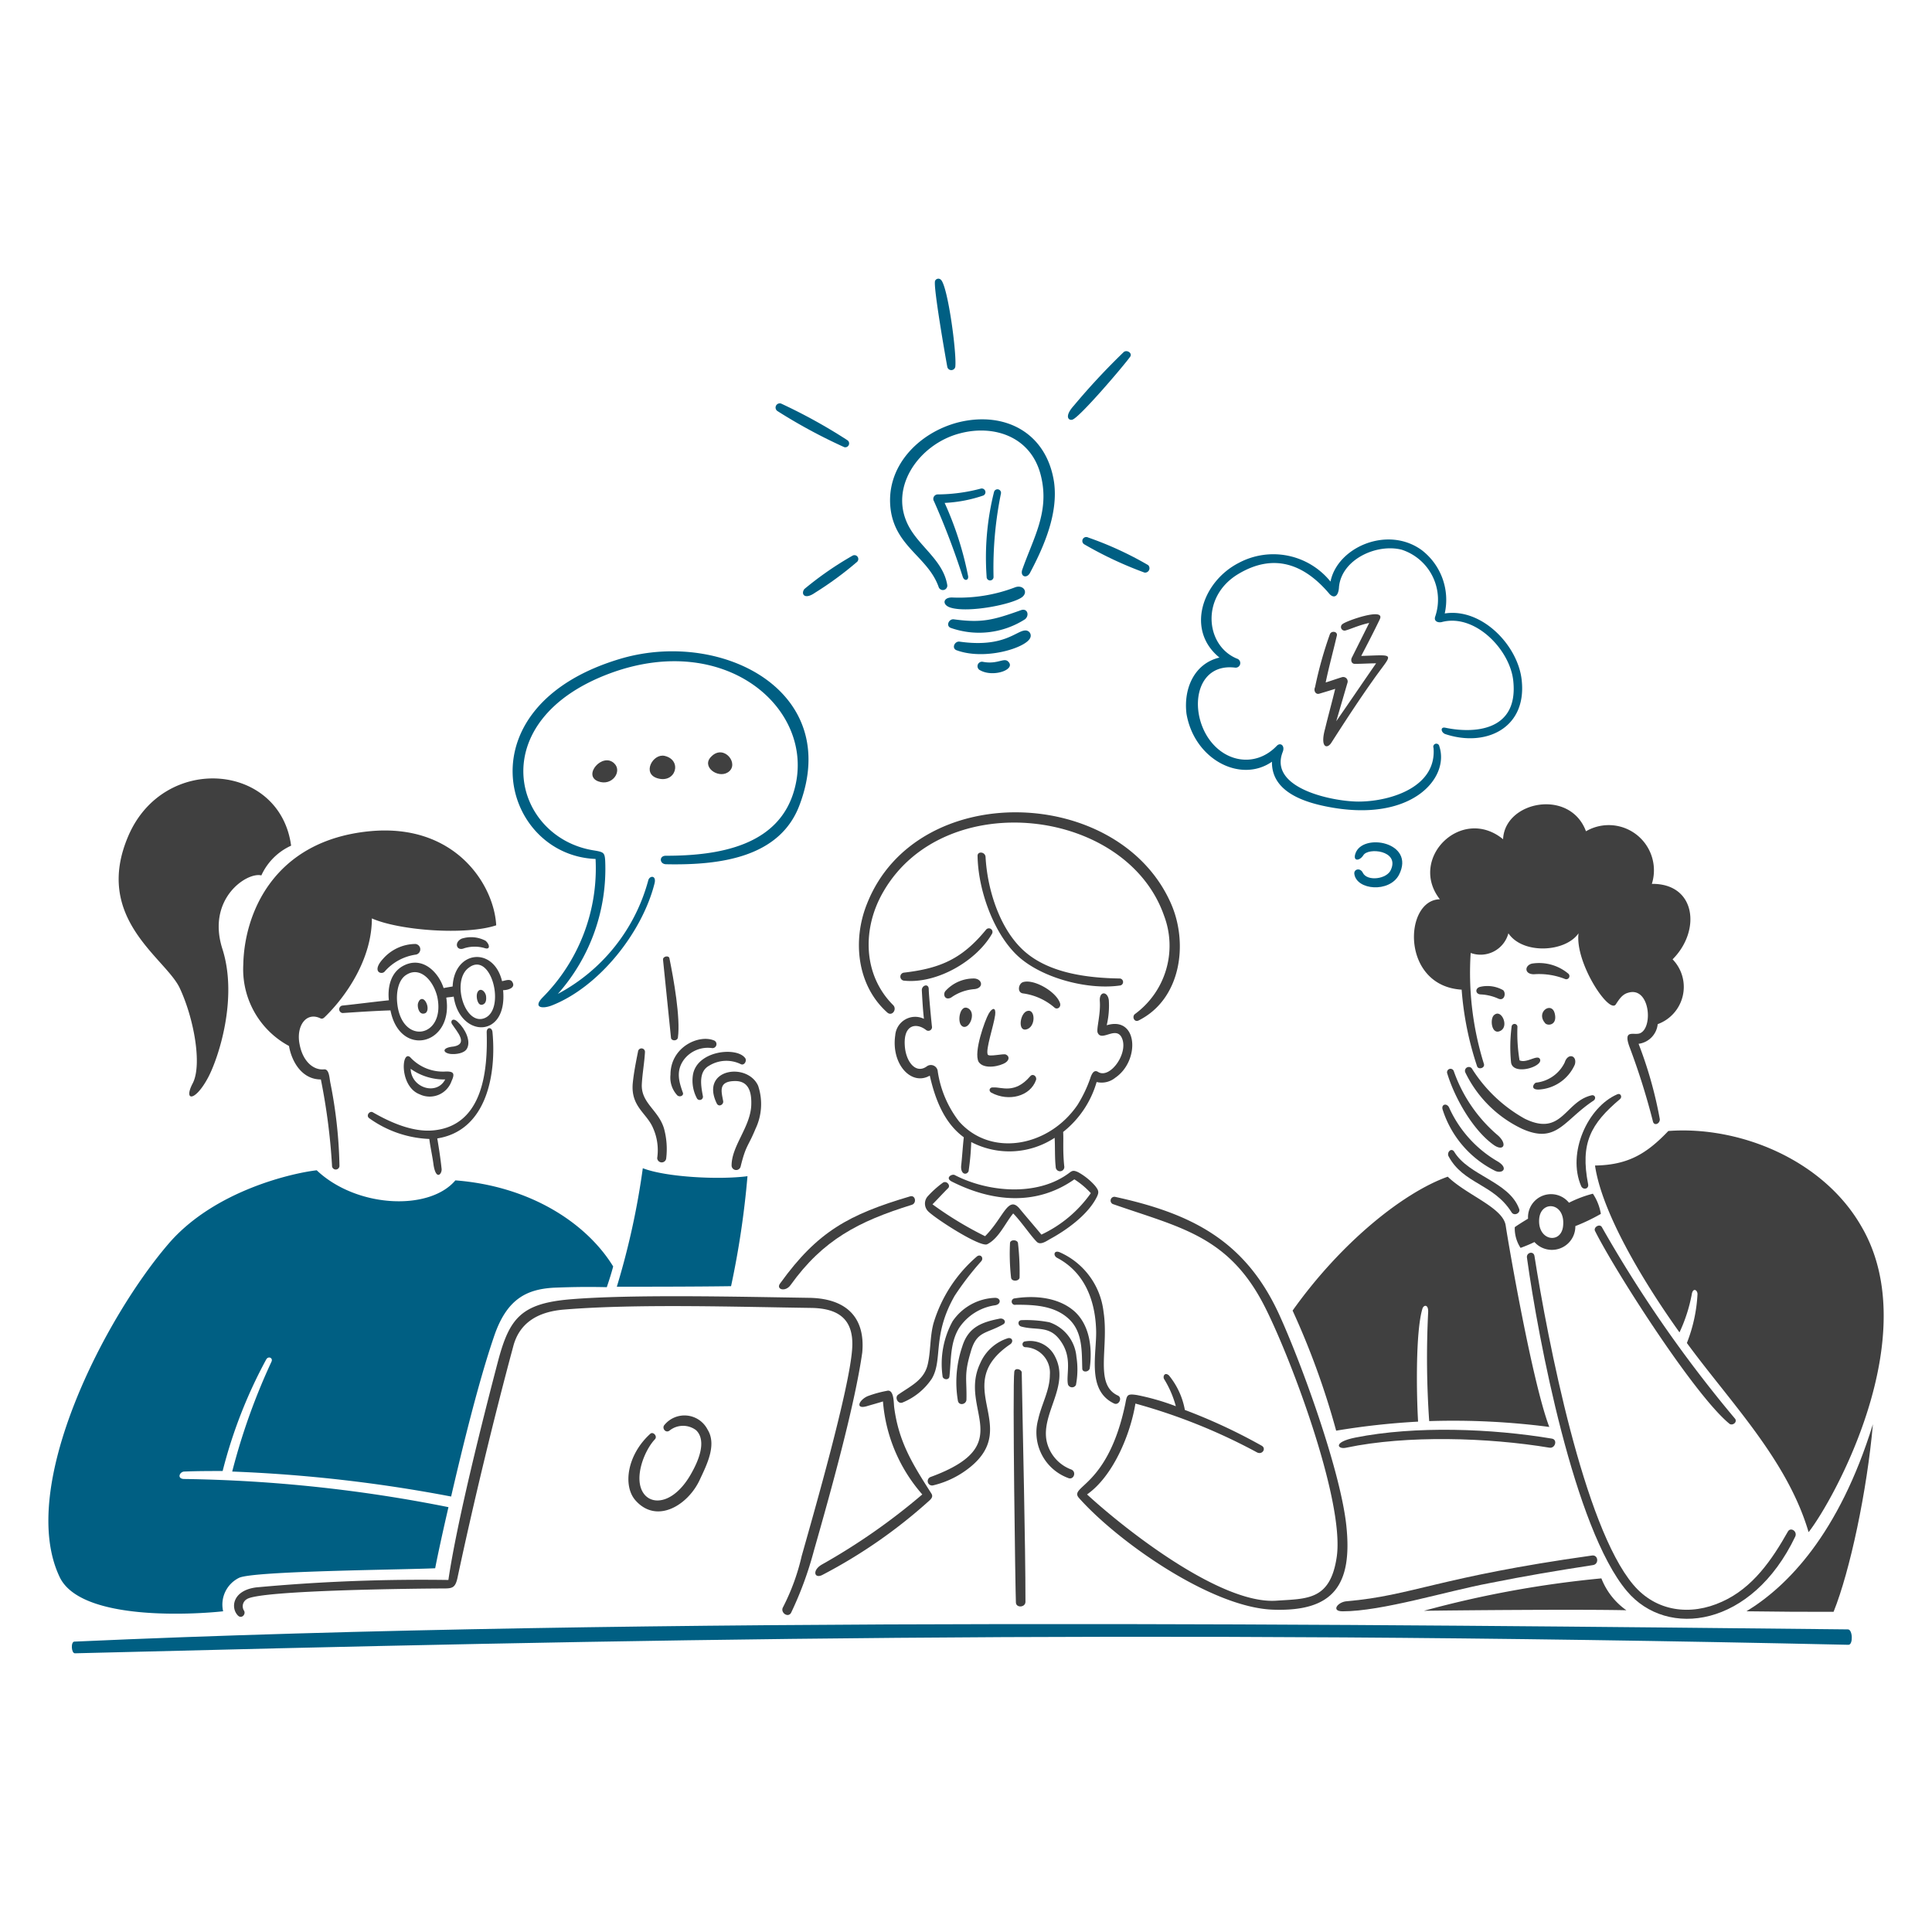 <svg viewBox="0 0 600 600" height="600" width="600" xmlns="http://www.w3.org/2000/svg"><g transform="matrix(3,0,0,3,0,0)"><path d="M159.285,112.79a4.336,4.336,0,0,0,3.74-2.586c.275-.935-.715-1.265-1.046-.22a3.74,3.74,0,0,1-2.969,2.091C158.79,112.13,158.35,112.808,159.285,112.79Z" fill="#404040"></path><path d="M160.935,104.869c-.324-1.212-1.981-.11-.99,1.045C160.22,106.244,161.272,106.132,160.935,104.869Z" fill="#404040"></path><path d="M158.57,99.754c-.771.217-.77,1.1.219,1.1a7.315,7.315,0,0,1,3.246.5.328.328,0,0,0,.329-.55A4.711,4.711,0,0,0,158.57,99.754Z" fill="#404040"></path><path d="M155.6,102.5a3.3,3.3,0,0,0-2.42-.33c-.5.165-.44.715.055.77a4.921,4.921,0,0,1,1.87.44C155.764,103.659,155.926,102.783,155.6,102.5Z" fill="#404040"></path><path d="M156.479,106.3a16.479,16.479,0,0,0-.055,3.686c.221,1.43,3.465.385,2.971-.385-.275-.44-1.375.5-2.091.165a17.033,17.033,0,0,1-.219-3.466A.3.3,0,1,0,156.479,106.3Z" fill="#404040"></path><path d="M155.379,106.684c.823-.5.056-2.2-.659-1.65C154.169,105.364,154.386,107.285,155.379,106.684Z" fill="#404040"></path><path d="M149.824,111.14c.77,2.53,2.64,5.83,4.785,7.37.99.715,1.485,0,.5-.935a15.4,15.4,0,0,1-4.62-6.711A.359.359,0,0,0,149.824,111.14Z" fill="#404040"></path><path d="M167.7,113.78c.269-.227.055-.66-.275-.5-3.08,1.32-5.225,6.105-3.74,9.516.22.44.825.275.715-.221C163.575,118.345,164.662,116.342,167.7,113.78Z" fill="#404040"></path><path d="M149.329,114.825a10.714,10.714,0,0,0,5.445,6.38c.715.33,1.43-.22.33-.935a12.278,12.278,0,0,1-5.115-5.665C149.714,114.165,149.207,114.333,149.329,114.825Z" fill="#404040"></path><path d="M151.694,111.03a12.433,12.433,0,0,0,5.885,5.83c3.575,1.595,4.291-.88,7.371-2.915.33-.22.164-.66-.221-.55-2.75.66-3.025,4.29-6.875,2.42a15.181,15.181,0,0,1-5.5-5.225A.4.4,0,0,0,151.694,111.03Z" fill="#404040"></path><path d="M156.479,125.5c.276.439.991.055.77-.385-1.045-2.806-5.225-3.411-6.71-5.886-.275-.44-.77,0-.6.44C151.474,122.58,154.614,122.522,156.479,125.5Z" fill="#404040"></path><path d="M151.309,102.449a32.677,32.677,0,0,0,1.595,7.921c.11.385.825.22.715-.22a31.735,31.735,0,0,1-1.375-11.5,2.986,2.986,0,0,0,3.905-2.035c1.486,2.2,5.886,1.98,7.261,0-.385,3.025,3.135,8.36,3.85,7.37.33-.5.66-1.045,1.265-1.21,2.255-.715,2.64,3.575,1.265,4.18-.6.275-1.815-.5-1.1,1.43a72.209,72.209,0,0,1,2.42,7.7c.11.495.715.275.715-.22a42.769,42.769,0,0,0-2.2-7.811,2.28,2.28,0,0,0,1.98-2.035,4.1,4.1,0,0,0,1.541-6.71c2.97-2.97,2.42-7.866-2.146-7.811a4.679,4.679,0,0,0-6.821-5.445c-1.65-4.455-8.415-3.135-8.58.825-4.29-3.52-9.846,1.98-6.546,6.215C145.314,93.153,144.984,102.064,151.309,102.449Z" fill="#404040"></path><path d="M158.845,128.576a2.426,2.426,0,0,0,4.235-1.65,19.734,19.734,0,0,0,2.64-1.265,5.322,5.322,0,0,0-.825-2.09,12.271,12.271,0,0,0-2.475.935,2.385,2.385,0,0,0-4.236,1.65c-.55.33-1.155.715-1.375.88a3.667,3.667,0,0,0,.6,2.145C157.854,129.016,158.4,128.8,158.845,128.576Zm.494-2.42c.174-1.925,2.7-1.705,2.476.715C161.65,128.851,159.131,128.467,159.339,126.156Z" fill="#404040"></path><path d="M146.8,147.167c-.165-2.75-.275-9.241.44-11.661.11-.44.66-.55.6.385a94.743,94.743,0,0,0,.11,11.221,77.078,77.078,0,0,1,12.431.605c-1.761-4.62-4.236-18.976-4.511-20.846s-4.015-3.136-6-5.061c-4.62,1.65-11.056,6.821-16.061,13.861a80.647,80.647,0,0,1,4.51,12.431A76.651,76.651,0,0,1,146.8,147.167Z" fill="#404040"></path><path d="M172.705,117.08c-2.255,2.365-4.18,3.52-7.59,3.575.715,4.9,5.006,12.046,8.746,17.272a16.275,16.275,0,0,0,1.264-3.906c.111-.77.6-.495.6-.055a16.027,16.027,0,0,1-1.1,5.061c4.511,6.16,10.4,12.1,12.6,19.581,2.475-3.135,12.156-20.3,5.446-31.682C188.712,120.05,180.076,116.53,172.705,117.08Z" fill="#404040"></path><path d="M180.791,166.8c3.906.055,5.72.055,9.02.055,1.706-4.235,3.466-12.54,4.071-19.416C190.361,158.828,185.026,164.218,180.791,166.8Z" fill="#404040"></path><path d="M165.775,163.393a108.37,108.37,0,0,0-18.371,3.355c3.575-.055,16.446-.165,20.956-.055A7.256,7.256,0,0,1,165.775,163.393Z" fill="#404040"></path><path d="M164.9,162.018c.661-.1.55-1.1-.11-.99-15.911,2.233-18.554,4.139-25.357,4.73-.935.055-1.7,1.045-.44,1.045,4.071,0,10.781-2.09,15.181-2.915C158.02,163.118,161.051,162.613,164.9,162.018Z" fill="#404040"></path><path d="M140.308,148.817c-2.422.484-1.815,1.265-.935,1.045,6.271-1.32,14.741-1.045,21.012,0,.605.11.88-.825.275-.935C154.444,147.882,146.518,147.578,140.308,148.817Z" fill="#404040"></path><path d="M179.031,147.387c.273.223.825-.11.6-.5a132.573,132.573,0,0,1-13.806-19.856c-.22-.385-.88,0-.715.385C167.205,131.6,175.428,144.45,179.031,147.387Z" fill="#404040"></path><path d="M185.851,159.048c.22-.55-.5-.99-.77-.5-1.65,2.915-3.63,5.83-6.82,7.26-3.245,1.485-6.821,1.045-9.186-1.76-5.115-6.05-8.855-25.3-10.231-34.047-.11-.55-.88-.33-.77.22,1.155,8.36,4.9,28.052,10.341,34.487C172.582,169.674,181.376,168.446,185.851,159.048Z" fill="#404040"></path><path d="M103.841,137.1c.385-.218.11-.66-.33-.6-1.98.385-3.3.935-3.906,2.916a11.447,11.447,0,0,0-.44,5.61c.11.5.825.385.88-.11.055-2.145-.275-2.585.44-4.95C101.09,137.761,102.084,138.1,103.841,137.1Z" fill="#404040"></path><path d="M104.556,128.686a22.024,22.024,0,0,0,.11,3.575c.055.44.825.385.88,0a26.738,26.738,0,0,0-.165-3.575C105.325,128.3,104.565,128.3,104.556,128.686Z" fill="#404040"></path><path d="M108.736,128.246c1.469-.8,3.8-2.365,4.785-4.291.275-.55.221-.715-.165-1.21a6.594,6.594,0,0,0-1.7-1.375c-.659-.33-.715-.11-1.209.22-3.246,2.255-8.2,1.815-11.607.055-.275-.165-1.045.275-.33.66,4.236,2.146,8.8,2.531,12.706-.22a8.431,8.431,0,0,1,1.706,1.43,13,13,0,0,1-5.116,4.291c-.77-.935-1.54-1.815-2.31-2.75-1.161-1.289-1.637,1.031-3.521,2.915a37.054,37.054,0,0,1-5.445-3.3c.55-.551,1.045-1.1,1.595-1.651.33-.275-.11-.825-.5-.6a10.325,10.325,0,0,0-1.595,1.43,1.136,1.136,0,0,0,.11,1.6c.88.825,5.335,3.685,6.051,3.355,1.21-.6,1.87-2.2,2.695-3.19.77.77,1.815,2.31,2.42,2.915C107.691,128.961,108.347,128.458,108.736,128.246Z" fill="#404040"></path><path d="M114.567,106.134a8.861,8.861,0,0,0,.219-2.585c-.11-.935-.989-.99-.935.055.11,1.375-.384,2.97-.219,3.3.385.936,1.76-.6,2.419.386.935,1.54-1.1,4.455-2.365,3.685-.329-.22-.6-.055-.825.66a13.69,13.69,0,0,1-1.32,2.75c-2.97,4.345-8.965,5.445-12.265,1.7a11.127,11.127,0,0,1-2.2-5.17.714.714,0,0,0-1.1-.55c-1.155.88-2.2-.44-2.31-2.09-.165-2.256,1.21-2.421,2.2-1.651a.378.378,0,0,0,.605-.385c-.055-.5-.33-3.3-.33-3.905-.055-.55-.715-.33-.715.165.055.99.11,2.035.22,2.97a2.072,2.072,0,0,0-2.97,1.7c-.44,2.971,1.65,5.281,3.575,4.181.55,2.42,1.485,4.895,3.521,6.38-.111.99-.165,1.98-.275,2.97-.055.88.55.99.77.55a26.871,26.871,0,0,0,.275-3.025,8.533,8.533,0,0,0,8.635-.44c.055.99,0,2.035.11,3.025a.446.446,0,1,0,.88-.11c-.165-1.65-.055-2.695-.11-3.52a10.208,10.208,0,0,0,3.466-5.17,2.231,2.231,0,0,0,1.925-.44C118.032,109.82,117.811,105.144,114.567,106.134Z" fill="#404040"></path><path d="M100.871,101.294a3.943,3.943,0,0,0-2.971,1.265c-.33.33-.11,1.045.55.715a4.761,4.761,0,0,1,2.421-.88C101.861,102.284,101.7,101.353,100.871,101.294Z" fill="#404040"></path><path d="M114.236,135.781a7.677,7.677,0,0,0-4.565-6.16c-.6-.22-.66.385-.22.6,2.805,1.485,3.905,4.345,4.016,7.371.109,2.475-1.046,6.325,1.869,7.7.5.22.881-.6.385-.825C113.246,143.317,114.818,139.525,114.236,135.781Z" fill="#404040"></path><path d="M101.585,130.556c.269-.335-.055-.77-.44-.5a14.663,14.663,0,0,0-4.51,6.93c-.385,1.431-.275,2.916-.605,4.291-.385,1.595-1.76,2.2-3.025,3.08-.44.275-.055,1.045.44.825a6.661,6.661,0,0,0,3.025-2.475c1.155-1.98,0-4.455,2.365-8.581A30.093,30.093,0,0,1,101.585,130.556Z" fill="#404040"></path><path d="M98.285,142.492c.189-1.7.055-3.466.99-5.006a5.4,5.4,0,0,1,3.741-2.365c.66-.11.6-.77,0-.77a5.546,5.546,0,0,0-4.4,2.42,9.157,9.157,0,0,0-1.045,5.666C97.57,142.822,98.236,142.932,98.285,142.492Z" fill="#404040"></path><path d="M105,142c-.2,1.433.11,22.716.165,23.871,0,.605.99.55.99-.055,0-6.1-.275-17.106-.385-23.761C105.711,141.722,105.057,141.557,105,142Z" fill="#404040"></path><path d="M110.881,152.117a4.054,4.054,0,0,1-2.53-2.915c-.605-2.915,2.42-5.72.88-8.745a2.878,2.878,0,0,0-3.081-1.6.3.3,0,1,0,0,.605,2.64,2.64,0,0,1,2.531,2.861c0,1.595-.88,3.08-1.21,4.62a5.027,5.027,0,0,0,3.08,6.05C111.156,153.272,111.484,152.345,110.881,152.117Z" fill="#404040"></path><path d="M92.565,145.682c-.058-.44,0-1.925-.77-1.7a11.683,11.683,0,0,0-1.98.55c-.88.385-1.32,1.375-.11,1.045.55-.165,1.155-.33,1.7-.5a16.533,16.533,0,0,0,4.07,9.626,65.11,65.11,0,0,1-10.4,7.26c-1.045.605-.77,1.54.11,1.045a53.059,53.059,0,0,0,11.056-7.7c.165-.165.385-.385.165-.715C94.435,151.512,93.036,149.26,92.565,145.682Z" fill="#404040"></path><path d="M139.373,157.948c-.609-5.775-4.73-17.051-7.04-22.057-3.521-7.535-9.076-10.285-16.886-11.991a.394.394,0,0,0-.166.771c6.766,2.365,11.771,3.245,15.457,10.23,2.64,5.006,8.47,20.352,7.645,26.237-.66,4.565-3.08,4.345-6.27,4.565-5.721.385-15.511-7.26-19.582-11,2.75-1.926,4.511-6.326,5.006-9.406a59.676,59.676,0,0,1,12.6,5.06c.551.275.991-.44.441-.715a57.712,57.712,0,0,0-7.921-3.685,7.852,7.852,0,0,0-1.65-3.575c-.44-.385-.66.11-.495.385a10.562,10.562,0,0,1,1.21,2.805,24.464,24.464,0,0,0-4.015-1.155c-1.045-.165-1.045,0-1.21.88-1.816,8.746-5.941,8.525-4.786,9.791,4.071,4.565,13.861,11.44,20.242,11.55C137.943,166.8,140.029,164.164,139.373,157.948Z" fill="#404040"></path><path d="M111.431,140.457a4.147,4.147,0,0,0-2.8-3.576,12.549,12.549,0,0,0-2.86-.22c-.441,0-.441.55-.055.661,1.595.44,2.915-.166,4.07,1.485,1.265,1.76.55,3.465.77,4.51a.452.452,0,0,0,.825.055A8.446,8.446,0,0,0,111.431,140.457Z" fill="#404040"></path><path d="M104.336,138.532a4.651,4.651,0,0,0-2.861,2.585c-2.31,4.84,4.016,8.415-5.115,11.771a.454.454,0,0,0,.22.88,9.606,9.606,0,0,0,3.96-1.981c5.116-4.29-2.2-8.415,4.071-12.65C104.941,138.862,104.777,138.428,104.336,138.532Z" fill="#404040"></path><path d="M99.55,106.189c.708.614,1.6-1.32.661-1.815C99.385,103.934,99.05,105.755,99.55,106.189Z" fill="#404040"></path><path d="M110.661,136.551c1.417,1.336,1.32,3.3,1.375,5.116,0,.44.66.385.77,0,.275-1.98.055-4.346-1.485-5.831-1.65-1.54-4.18-1.76-6.27-1.43a.337.337,0,1,0,.11.66C107.031,135.066,109.161,135.137,110.661,136.551Z" fill="#404040"></path><path d="M91.85,104.814c.494.441,1.045-.33.605-.77-3.19-3.19-3.19-8.031-.99-11.771,6.325-10.891,25.137-8.69,29.042,2.53a8.773,8.773,0,0,1-3.025,10.176c-.33.275-.055.88.385.66,4.4-2.2,5.17-7.975,3.355-12.1-5.39-12.266-26.347-12.926-31.462,0C88.22,97.334,88.71,102.014,91.85,104.814Z" fill="#404040"></path><path d="M93.555,101.514c3.351.374,7.481-1.98,9.131-4.84a.375.375,0,0,0-.605-.44c-2.475,3.025-4.731,4.015-8.526,4.455A.418.418,0,0,0,93.555,101.514Z" fill="#404040"></path><path d="M104.116,109.985c.386-.274.385-.66,0-.825-.275-.11-1.76.275-1.87,0-.22-.55.605-2.916.77-4.071.11-.825-.275-.825-.66-.165s-1.6,4.016-1.046,5.006C101.861,110.755,103.568,110.372,104.116,109.985Z" fill="#404040"></path><path d="M81.839,133.031c3.35-4.679,7.041-6.6,12.541-8.305.55-.165.385-1.045-.165-.88-6.325,1.87-9.571,3.63-13.421,8.965C80.244,133.471,81.288,133.8,81.839,133.031Z" fill="#404040"></path><path d="M116,102.009a.367.367,0,0,0-.055-.715c-3.411-.055-7.536-.55-10.121-3.025-2.42-2.31-3.63-6.326-3.8-9.571-.055-.55-.88-.6-.825-.055.055,3.41,1.6,7.866,4.07,10.231S112.636,102.525,116,102.009Z" fill="#404040"></path><path d="M102.631,113.12c1.783.947,4.015.385,4.62-1.32.11-.385-.33-.715-.605-.385-1.6,1.87-2.97,1.1-3.8,1.155C102.411,112.515,102.305,112.947,102.631,113.12Z" fill="#404040"></path><path d="M109.726,103.824c-.416-1.2-2.75-2.53-3.85-2.145-.44.165-.605,1.045,0,1.155a6.256,6.256,0,0,1,3.3,1.485C109.451,104.539,109.88,104.268,109.726,103.824Z" fill="#404040"></path><path d="M106.206,106.574c1.047-.208.99-2.145.165-1.925C105.6,104.814,105.327,106.749,106.206,106.574Z" fill="#404040"></path><path d="M136.568,71.812c.551-.162,1.1-.33,1.65-.5-.33,1.375-.715,2.75-1.045,4.125-.55,1.98.22,2.145.66,1.43,1.375-2.145,2.805-4.345,4.29-6.435,2.036-2.915,2.53-2.64-1.21-2.53.66-1.266,1.32-2.531,1.925-3.8s-3.465.165-3.85.495a.371.371,0,0,0,.33.66c.44-.11,1.375-.55,2.42-.77l-1.815,3.631c-.11.275,0,.605.33.605.715,0,1.485-.055,2.2-.055-1.375,1.98-2.75,4.015-4.125,5.995l1.155-3.96a.461.461,0,0,0-.55-.605c-.55.165-1.155.385-1.7.55.33-1.595.77-3.19,1.155-4.841.11-.44-.55-.55-.715-.165a41.163,41.163,0,0,0-1.54,5.5C135.963,71.482,136.184,71.924,136.568,71.812Z" fill="#404040"></path><path d="M70.123,113.4c.276.22.716,0,.551-.33-.386-1.1-.716-2.2.11-3.355a3.106,3.106,0,0,1,2.97-1.211.417.417,0,0,0,.22-.77c-1.54-.715-4.566.605-4.566,3.521A2.7,2.7,0,0,0,70.123,113.4Z" fill="#404040"></path><path d="M68.033,119.885a.468.468,0,0,0,.935,0,8.057,8.057,0,0,0-.22-3.025c-.55-1.925-2.365-2.64-2.31-4.565.055-1.155.275-2.31.33-3.41a.36.36,0,0,0-.715-.055c-.22,1.1-.44,2.2-.55,3.3-.22,2.42,1.43,3.08,2.09,4.62A5.619,5.619,0,0,1,68.033,119.885Z" fill="#404040"></path><path d="M68.638,99.369l.825,8.085c.055.33.66.33.715-.055.275-2.035-.44-6.05-.88-8.2C69.243,98.874,68.583,98.984,68.638,99.369Z" fill="#404040"></path><path d="M74.194,114.22c.214.443.77.11.66-.275-.165-.935-.55-2.035,1.265-2.035,1.485,0,1.7,1.32,1.65,2.53-.11,2.255-2.035,4.18-2.035,6.215a.475.475,0,0,0,.935.11c.55-2.255.77-2.035,1.54-3.905a5.96,5.96,0,0,0,.275-4.455C77.384,109.93,72.444,110.611,74.194,114.22Z" fill="#404040"></path><path d="M71.719,111.36a3.9,3.9,0,0,0,.44,2.365.335.335,0,0,0,.6-.275c-.22-1.155-.44-2.53.66-3.135a3.4,3.4,0,0,1,3.245-.165c.385.22.715-.385.44-.66C76.174,108.335,72.049,108.775,71.719,111.36Z" fill="#404040"></path><path d="M46.857,102.119c-.33.055-.66.11-.935.165-.495-1.54-1.98-3.135-3.795-2.475-1.925.715-1.981,2.805-1.87,3.74-1.6.165-3.246.385-4.841.55a.391.391,0,0,0,.055.77c1.65-.11,3.3-.22,4.951-.275.968,4.949,6.559,3.606,5.775-1.32.275-.055.55-.055.77-.11.611,4.28,5.587,4.412,5.115-.66.44,0,1.375-.22.935-.88-.22-.33-.715-.11-1.045-.055C51.092,97.939,47.022,98.379,46.857,102.119Zm-5.72,1.87c-.165-1.265.11-2.585.935-3.08,1.375-.88,2.75.495,3.19,2.255C46.172,107.375,41.671,108.267,41.137,103.989Zm8.965,1.43c-2.02.7-3.377-3.889-1.595-5.225C50.874,98.341,52.424,104.61,50.1,105.419Z" fill="#404040"></path><path d="M46.967,108.335c-1.265.11-1.155.66-.33.77.55.055,1.43-.055,1.7-.55.44-.77-.165-2.036-.935-2.751-.55-.55-.825-.055-.6.22C47.3,106.794,48.507,108.06,46.967,108.335Z" fill="#404040"></path><path d="M50.982,106.849c-.052-.55-.6-.55-.6,0,.11,3.741-.275,9.736-5.61,10.176-2.091.165-4.346-.825-6.161-1.87-.33-.22-.77.33-.385.605a11.435,11.435,0,0,0,6.216,2.145c.11.88.33,1.815.44,2.695.275,1.705.935.88.825.33-.11-1.045-.275-2.09-.44-3.08C50.432,117.025,51.389,111.138,50.982,106.849Z" fill="#404040"></path><path d="M43.447,113.285a2.4,2.4,0,0,0,3.3-1.375c.385-.825.165-.99-.55-.99a4.6,4.6,0,0,1-3.741-1.485C41.55,108.679,41.328,112.478,43.447,113.285Zm2.64-1.54c-.88,1.7-3.521.88-3.575-1.1A5.975,5.975,0,0,0,46.087,111.745Z" fill="#404040"></path><path d="M43.282,103.824c-.115.329.054,1.21.605,1.1.44-.055.44-.66.275-1.045C43.942,103.329,43.493,103.216,43.282,103.824Z" fill="#404040"></path><path d="M49.387,102.834c-.118.383.055,1.375.6,1.155.275-.11.385-.385.33-.88C50.212,102.5,49.593,102.17,49.387,102.834Z" fill="#404040"></path><path d="M39.816,100.579a5.255,5.255,0,0,1,3.246-1.76.557.557,0,0,0-.055-1.1,4.51,4.51,0,0,0-3.356,1.54C38.441,100.579,39.477,100.955,39.816,100.579Z" fill="#404040"></path><path d="M25.185,99.864a9.015,9.015,0,0,0,4.731,8.415c.275,1.595,1.32,3.466,3.3,3.466a64.558,64.558,0,0,1,1.155,8.91.386.386,0,1,0,.77,0,48.043,48.043,0,0,0-.935-8.525c-.11-.495-.11-1.486-.66-1.431-1.1.11-2.2-.825-2.53-2.585-.385-1.87.66-3.41,2.145-2.7.22.11.385-.055.495-.165,2.145-2.09,4.84-5.94,4.84-10.176,2.86,1.266,9.736,1.761,12.871.715-.22-4.18-4.235-10.615-13.146-9.735C28.266,87.048,25.283,94.638,25.185,99.864Z" fill="#404040"></path><path d="M48.067,98.159a3.68,3.68,0,0,1,2.145,0c.55.165.495-.385.055-.77a3.209,3.209,0,0,0-2.475-.22C46.967,97.554,47.25,98.508,48.067,98.159Z" fill="#404040"></path><path d="M27.055,90.623a6.2,6.2,0,0,1,3.081-3.08C28.981,78.962,16.99,77.972,13.3,86.5s3.741,12.6,5.281,15.731c1.485,3.135,2.365,7.976,1.375,9.9-.99,1.87.22,1.98,1.595-.6,1.1-2.09,3.08-8.2,1.485-13.256C21.335,93.043,25.57,90.238,27.055,90.623Z" fill="#404040"></path><path d="M83.764,134.351c-6.985-.106-18.536-.385-24.861.165-4.951.44-6.161,1.98-7.316,6.271-1.65,6.27-4.29,16.776-5.17,22.771a186.494,186.494,0,0,0-19.912.77c-2.475.33-2.64,2.145-1.87,2.915.385.385.88-.165.6-.55a.847.847,0,0,1,.33-1.155c1.375-.935,18.042-1.1,20.407-1.1.88,0,1.155-.11,1.375-1.045,1.65-7.755,3.8-16.666,5.775-23.981.6-2.366,2.42-3.631,5.336-3.851,7.37-.605,17.766-.275,25.576-.165,2.751.055,4.4,1.155,4.181,4.236-.275,4.125-3.906,16.776-5.226,21.451a22.493,22.493,0,0,1-1.925,5.28c-.33.55.495,1.156.825.6a36.567,36.567,0,0,0,2.365-6.435c1.76-6.16,4.236-15.071,5.006-20.516C89.6,136.276,87.505,134.408,83.764,134.351Z" fill="#404040"></path><path d="M68.748,147.552c-.223.328.165.825.55.55a2.233,2.233,0,0,1,2.751-.055c.715.66.88,2.035-.44,4.4-1.651,3.026-3.906,3.466-4.9,2.256-1.21-1.485-.055-4.511,1.1-5.721.275-.33-.22-.825-.5-.55-2.42,2.2-2.86,5.446-1.485,6.931,2.2,2.42,5.391.44,6.6-2.145.715-1.541,1.815-3.631.825-5.226A2.684,2.684,0,0,0,68.748,147.552Z" fill="#404040"></path><path d="M75.349,79.953c1.271-.816-.385-2.971-1.7-1.651C72.544,79.348,74.309,80.62,75.349,79.953Z" fill="#404040"></path><path d="M61.928,80.887c1.434.539,2.53-1.045,1.65-1.87C62.368,77.862,60.283,80.269,61.928,80.887Z" fill="#404040"></path><path d="M68.033,80.558c1.926.6,2.64-1.87.77-2.31C67.593,77.973,66.439,80.06,68.033,80.558Z" fill="#404040"></path><path d="M141.078,90.348c-.269-.553-.934-.385-.88.11.221,1.7,3.63,1.98,4.621.11,1.759-3.41-3.8-4.4-4.51-2.2-.275.825.439.77.825.165.494-.825,3.739-.5,2.86,1.485C143.609,91.008,141.529,91.278,141.078,90.348Z" fill="#005f83"></path><path d="M131.673,78.853c-.055,3.025,3.135,4.125,5.555,4.62,8.856,1.815,12.871-2.915,11.771-6.216a.314.314,0,1,0-.6.165c.33,4.016-4.346,5.5-7.591,5.556-2.53.055-9.515-1.265-8.03-5.116.275-.66-.22-1.045-.6-.66-2.255,2.366-5.666,1.706-7.316-1.155-1.76-3.08-.825-7.425,3.025-6.93a.478.478,0,0,0,.165-.935c-3.245-1.32-3.8-6.381.11-8.746,3.741-2.255,6.876-.99,9.406,1.98.44.55.99.44,1.045-.66.275-2.86,3.905-4.51,6.491-3.85a5.434,5.434,0,0,1,3.465,6.93c-.165.5.33.661.715.551,3.41-.881,7.04,2.86,7.37,6.105.55,5.28-4.18,5.445-7.04,4.84-.55-.11-.44.5,0,.66,4.125,1.375,8.415-.55,7.92-5.5-.33-3.63-4.125-7.591-7.975-6.986a6.491,6.491,0,0,0-2.365-6.545c-3.521-2.585-8.746-.33-9.461,3.245a7.6,7.6,0,0,0-9.516-1.925c-3.74,1.925-5.5,6.931-1.979,9.791-2.586.605-3.741,3.19-3.411,5.83C123.642,78.633,128.427,81.108,131.673,78.853Z" fill="#005f83"></path><path d="M191.3,168.674c-46.994-.483-124.517-1.4-183.6,1.265-.385,0-.33,1.21.055,1.21,56.813-1.437,108.743-2.541,183.6-.88C191.847,170.269,191.791,168.679,191.3,168.674Z" fill="#005f83"></path><path d="M63.853,133.2c2.75,0,8.141,0,11.826-.055a91.319,91.319,0,0,0,1.7-11.386c-2.915.385-8.416.11-10.836-.825A79.038,79.038,0,0,1,63.853,133.2Z" fill="#005f83"></path><path d="M23.1,166.8a3.084,3.084,0,0,1,1.65-3.465c1.485-.715,16.722-.825,20.3-.99.165-.88.66-3.245,1.375-6.325a149.873,149.873,0,0,0-27.337-2.915c-.825,0-.495-.771,0-.771,1.32-.055,2.64-.055,3.96-.055a49.857,49.857,0,0,1,4.511-11.55c.22-.385.715-.165.55.22a65.665,65.665,0,0,0-4.071,11.385,151.332,151.332,0,0,1,22.662,2.586c1.21-5.226,2.86-11.936,4.4-16.446,1.32-4.016,3.41-5.006,6.216-5.171,1.375-.055,3.135-.11,5.5-.055.22-.66.44-1.32.66-2.145-2.695-4.4-8.471-8.306-16.336-8.911-2.695,3.191-10.231,2.861-14.356-1.045-2.42.275-10.4,2.035-15.181,7.426-6.711,7.7-15.841,25.357-11.441,34.652C8.354,167.959,20.62,167.078,23.1,166.8Z" fill="#005f83"></path><path d="M98.89,37.985c.169-1.375-.77-8.361-1.485-9.021a.368.368,0,0,0-.605.11c-.22.495,1.1,8.03,1.265,8.911A.423.423,0,0,0,98.89,37.985Z" fill="#005f83"></path><path d="M106.646,66.036a.535.535,0,0,0-.5-.77c-.935,0-2.2,1.816-6.821,1.155-.5-.055-.825.661-.33.881C101.916,68.4,106.2,67.08,106.646,66.036Z" fill="#005f83"></path><path d="M112.256,56.356a39.2,39.2,0,0,0,6.216,2.915.452.452,0,0,0,.385-.77,35.38,35.38,0,0,0-6.216-2.86A.406.406,0,0,0,112.256,56.356Z" fill="#005f83"></path><path d="M101.751,68.512a.463.463,0,0,0-.275.88c1.375.77,3.8-.11,2.86-.935C103.9,68.072,103.234,68.8,101.751,68.512Z" fill="#005f83"></path><path d="M111.046,43.43c.821-.34,5.226-5.5,5.941-6.49.275-.385-.33-.77-.66-.495A70.79,70.79,0,0,0,111.156,42C110.111,43.155,110.659,43.59,111.046,43.43Z" fill="#005f83"></path><path d="M97.185,60.811a.461.461,0,0,0,.88-.22c-.385-2.42-2.585-3.8-3.8-5.775-2.53-4.126.825-8.856,5.115-9.956,3.521-.935,7.481.33,8.416,4.565.825,3.631-.825,6.271-1.98,9.571-.22.715.5.935.825.275,1.485-2.8,2.915-6.16,2.475-9.351-.77-5.115-5.06-7.37-9.846-6.215-4.18,1.045-7.755,4.675-7.04,9.241C92.84,56.686,96.118,57.719,97.185,60.811Z" fill="#005f83"></path><path d="M98.4,64.991a8.809,8.809,0,0,0,7.7-.88c.495-.385.275-1.21-.44-.935-2.915,1.045-4.07,1.32-6.931.935C98.23,64.056,97.9,64.776,98.4,64.991Z" fill="#005f83"></path><path d="M83.269,60.976c-.383.5,0,1.155,1.1.385a35.282,35.282,0,0,0,4.346-3.19.4.4,0,0,0-.44-.66A34.45,34.45,0,0,0,83.269,60.976Z" fill="#005f83"></path><path d="M87.4,46.29a.4.4,0,0,0,.33-.715,55.842,55.842,0,0,0-6.876-3.8.436.436,0,0,0-.385.77A55.6,55.6,0,0,0,87.4,46.29Z" fill="#005f83"></path><path d="M98.4,62.9c1.826.573,6.436-.33,7.426-1.1.66-.55.055-1.32-.77-.99a16.258,16.258,0,0,1-6.436,1.045C97.625,61.8,97.465,62.61,98.4,62.9Z" fill="#005f83"></path><path d="M102.851,59.711a38.365,38.365,0,0,1,.77-8.636.368.368,0,0,0-.715-.165,27.826,27.826,0,0,0-.77,8.8A.358.358,0,1,0,102.851,59.711Z" fill="#005f83"></path><path d="M101.531,50.581a17.739,17.739,0,0,1-4.456.6.463.463,0,0,0-.385.715,78.9,78.9,0,0,1,2.971,7.81c.165.5.66.385.55-.11a34.36,34.36,0,0,0-2.421-7.535,14.421,14.421,0,0,0,4.016-.77A.383.383,0,0,0,101.531,50.581Z" fill="#005f83"></path><path d="M61.653,88.918a18.958,18.958,0,0,1-5.445,14.3c-1.045,1.045-.165,1.265.88.88,4.95-1.925,9.4-7.59,10.67-12.651.22-.88-.55-.825-.66-.275a18.864,18.864,0,0,1-9.35,11.716,19.484,19.484,0,0,0,4.9-13.806c-.055-.825-.165-.88-1.155-1.045-8.471-1.32-11.606-13.476,1.76-18.371,11.936-4.346,21.122,3.74,19.031,11.881-1.54,6.105-8.03,7.04-13.366,7.04-.715,0-.66.88.055.88,5.5.11,11.771-.66,13.806-6.16,4.4-11.716-7.92-18.1-18.316-15.181C47.627,72.967,51.862,88.533,61.653,88.918Z" fill="#005f83"></path></g></svg>